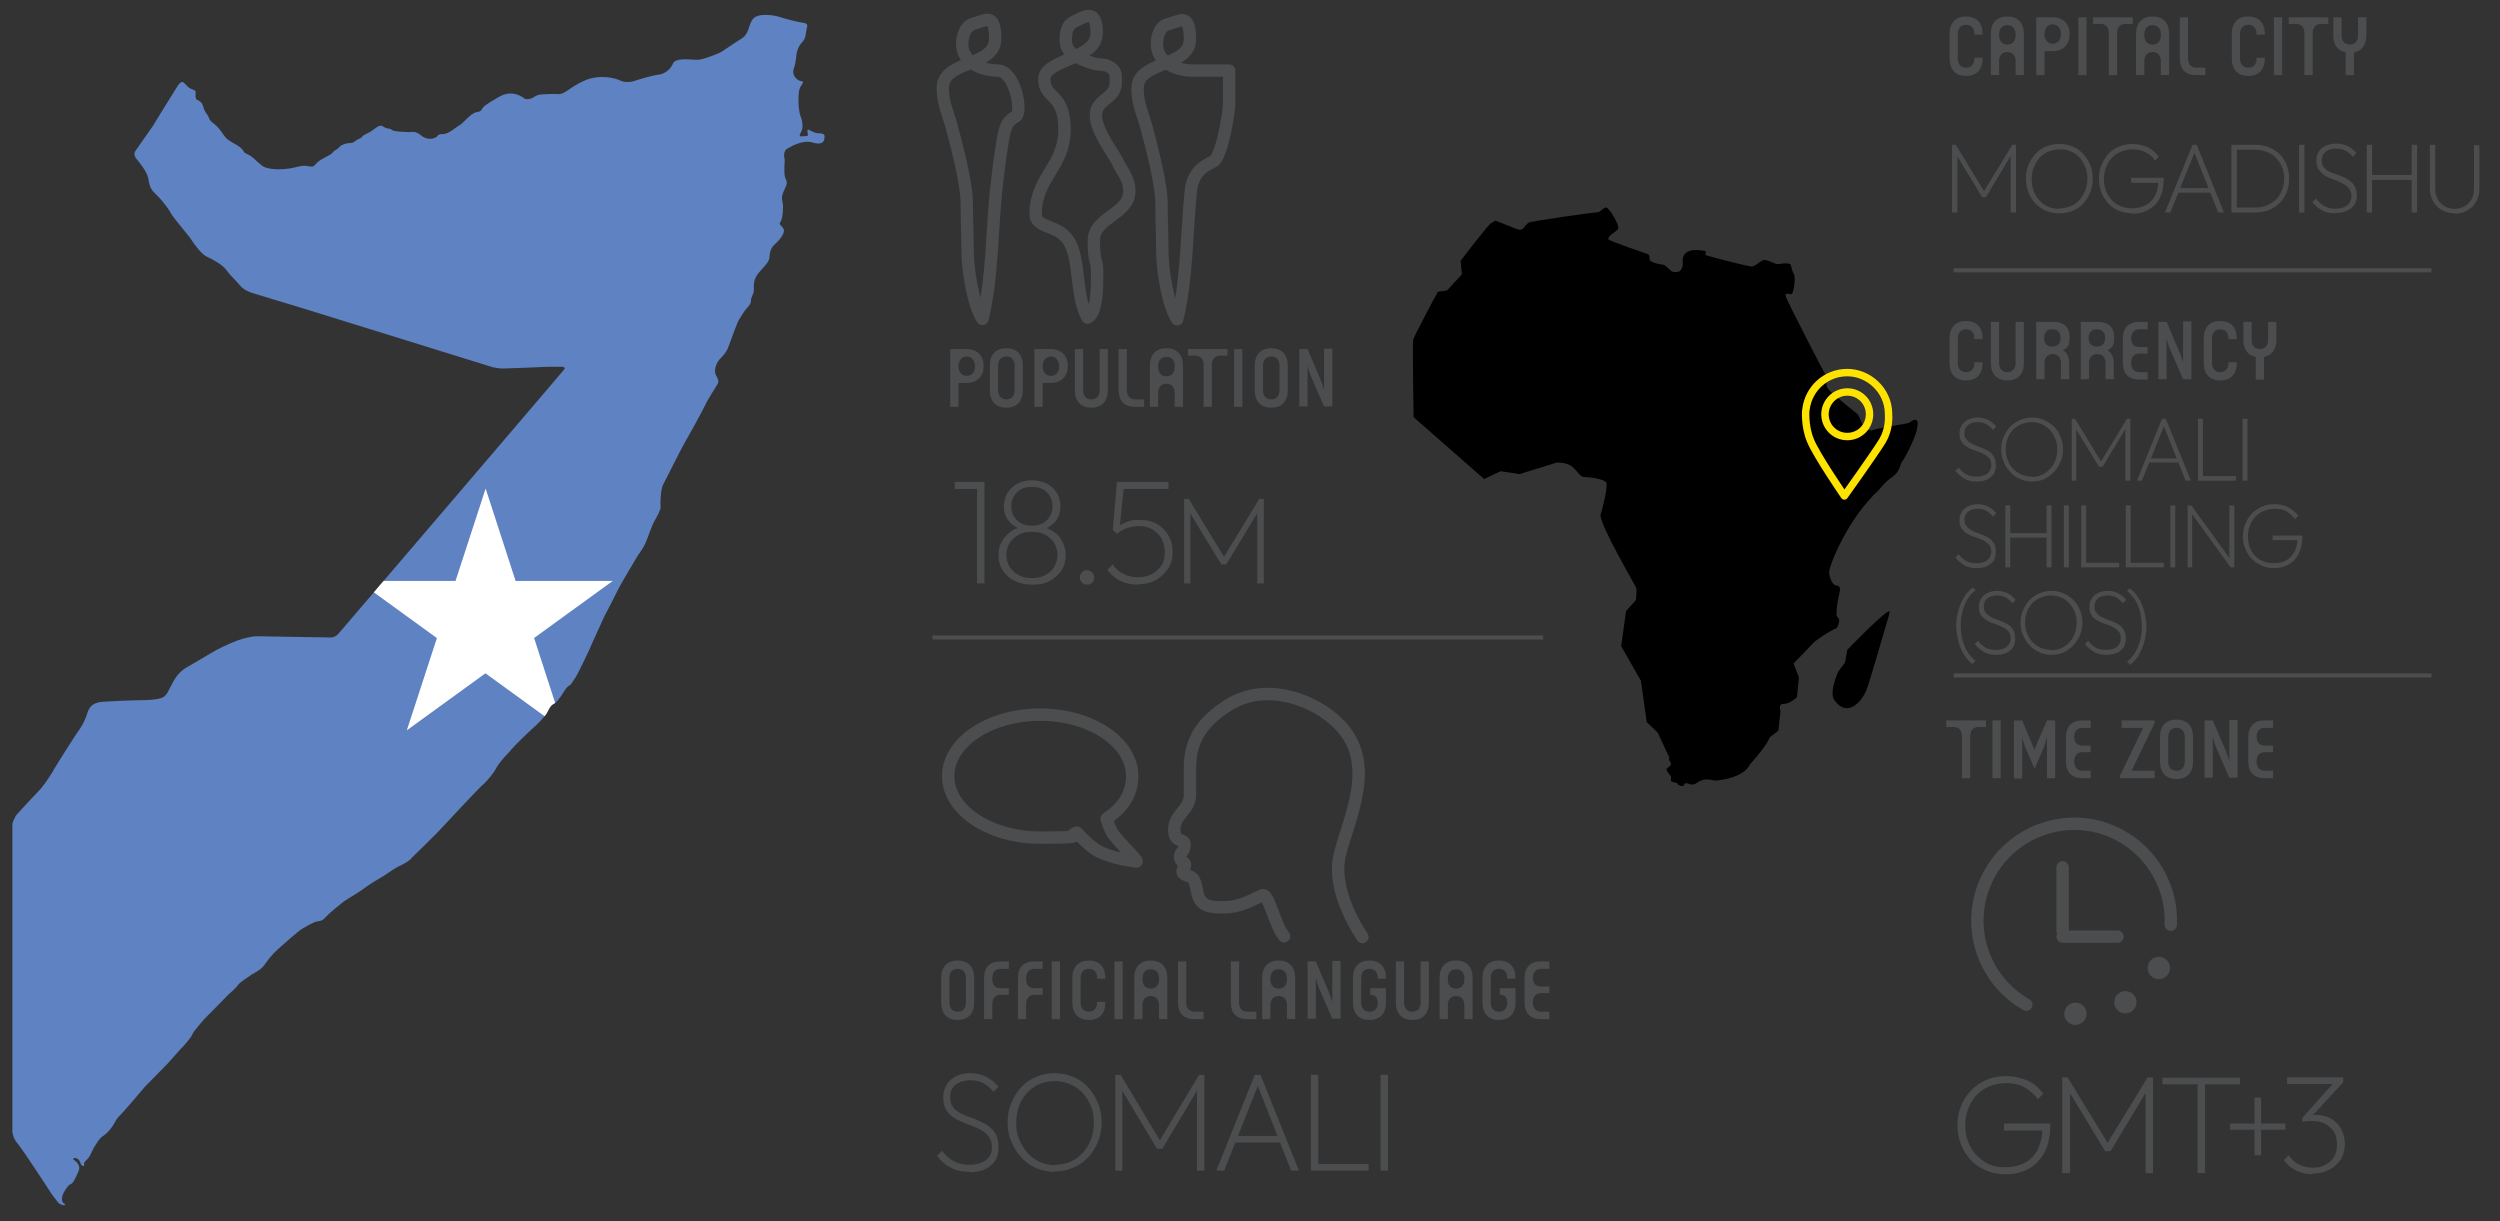 <?xml version="1.0" encoding="UTF-8"?>
<svg id="Layer_1" xmlns="http://www.w3.org/2000/svg" version="1.1" xmlns:xlink="http://www.w3.org/1999/xlink" viewBox="0 0 605.9 296">
  <rect x="0" y="0" width="605.9" height="296" fill="#333333" stroke="none"/>
  <!-- Generator: Adobe Illustrator 29.0.1, SVG Export Plug-In . SVG Version: 2.1.0 Build 192)  -->
  <defs>
    <style>
      .st0 {
        fill: #fff;
      }

      .st1 {
        stroke-width: 3px;
      }

      .st1, .st2 {
        stroke: #4c4d4e;
      }

      .st1, .st2, .st3, .st4, .st5 {
        fill: none;
      }

      .st1, .st5 {
        stroke-linecap: round;
        stroke-linejoin: round;
      }

      .st2 {
        stroke-miterlimit: 3.9;
      }

      .st6 {
        fill: #5e82c2;
      }

      .st4 {
        stroke: #010101;
        stroke-miterlimit: 10;
      }

      .st7 {
        fill: #4c4d4e;
      }

      .st8 {
        isolation: isolate;
      }

      .st9 {
        display: none;
      }

      .st5 {
        stroke: #ffe300;
        stroke-width: 1.8px;
      }

      .st10 {
        clip-path: url(#clippath);
      }
    </style>
    <clipPath id="clippath">
      <path class="st3" d="M3,199.9v74.3s0,1.5,1.3,3,8.3,12.3,8.3,12.3l1.6,2.1s.8.5,1.2.5.6-.2,0-.5c-.6-.4-.4-1.7,0-2.5.5-.8,1.1-1.9,1.7-2.1s1-1.1,1.6-2.4.7-1.6.2-2.5-1.3-.9-1.1-1.3,1.1,0,1.4.4c.2.4.5,1.5,1,1.4.4-.1.1-.6.2-.8.1-.3.9-.9,1.2-1.4.3-.4,1-2.1,1.3-2.5s1.1-2,2.1-2.6,2.2-2.1,2.6-2.9c.4-.7.8-1.5,1.4-2s6.2-7.1,6.2-7.1l5.5-5.6s3.6-4.1,3.8-4.2c0-.1,1.8-1.9,2.1-2.8.3-.8,2.5-3.2,2.9-3.7.5-.5,5.9-6,5.9-6,0,0,1.8-1.5,2.3-2.3.6-.8,2.8-2.1,3.3-2.5.6-.4,2.4-1.2,3.2-2.5.9-1.3,1.9-2.5,3-3.5s5.1-4.6,6.2-5.2c1.1-.6,2.6-1.6,3.6-1.7s1.4-.4,2.1-1.2,3.3-2.9,4.2-3.6c1-.7,4.1-2.5,5.1-3.3s3.2-2.1,4.4-2.8c1.2-.7,2.8-2,4-2.5,1.2-.6,2.4-1.2,3-2,.7-.7,5.6-5.5,6-5.9s5.9-6.3,5.9-6.3c0,0,5-5.3,5.2-5.4.2-.1,2.5-2.4,3.4-4.2,1-1.8,2.8-3.4,3.6-4.4.8-1,3.9-4,4.9-4.9,1.1-.9,3.3-3.1,3.8-4.1s.9-1.8,1.6-2.1c.7-.4.8-.6,1.4-1.4.7-.8,1.5-2.6,2.3-3,.7-.4.9-1.1,1.5-1.9s3.8-7.5,4.2-8.6c.5-1.1,2.8-6.2,3-6.6.3-.4,3.1-6,3.5-6.8s3.9-6.7,4.5-7.7c.7-.9,1.5-2.2,1.9-3.1.4-.9,1.5-4.2,2.1-5.2s1.6-2.8,1.5-3.5c-.1-.8,0-4.1.6-5.3.6-1.2,5.2-10.3,5.4-10.5s4.8-8.6,4.9-9,2.7-4.6,2.9-4.9.4-.9-.3-2-.1-3,.8-4c.9-1,1.7-1.7,2.2-3.2.5-1.4,2.1-5.8,2.5-6.4s1.2-2.1,2-2.9c.7-.8.9-1.1.9-1.8s.6-1.4.7-2.3c.1-.9-.4-2.5,1.2-4.4,1.6-1.9,2.5-2.5,2.6-3.9.1-1.5.5-2.3,1.4-3.1s2.7-2.8,1.9-3.8c-.7-1-1.1-.8-.6-1.6s.7-3.4.5-4.5-.4-1.5.4-3.2c.8-1.7.7-1.8.2-2.9-.4-1.1-.1-4.4-.1-4.4,0,0-.6-1.8.5-2.6,1.1-.7,3.9-2.2,6.1-1.6,2.2.7,2.9,0,3-.9.1-.7.2-1.3-1.4-1.3s-2.9-1.7-2.7-.4.1,1-.6,1.1c-.7,0-1.8.4-1-.9.8-1.2.2-3.3-.1-4-.4-.7-.9-5.9.1-7.2.9-1.3.5-1.1-.2-1.3s-2.1-1.3-1.5-3,.5-3.2.8-4.2c.3-1.1.8-1.7,1.4-2.4.7-.7.7-2.1.9-3s.4-1.3-1-1.5-4.4-1-5.6-1.4c-1.2-.4-5.3-1.1-6.5.6s-.7,3.5-2.9,4.8c-2.1,1.3-4.6,3.1-4.9,3.2-.4.2-4.1,1.8-5.6,1.8s-5.3-.6-5.9.9-2.2,2.6-3.5,2.7c-1.2.1-4.6,1.1-5.2,1.3-.6.3-2.6.8-3.9.2-1.3-.7-5.3-1.7-9,0s-4.7,3.4-6.3,3.2c-1.7-.1-3.5.1-4.1.1s-1.4.4-1.8.7c-.4.3-1.7.7-2.3.2-.7-.5-3-2.1-6.1-.3-3.1,1.8-3.7,2.2-4.2,3.1-.5.8-1,.2-2.3,1.1s-2.3,2.3-3.1,2.7c-.8.4-2.5,2.1-4,2.1s-.9.5-1.9.9-2.2.4-3.5-.7c-1.4-1.1-2.1-.6-3.2-.7-1.1-.1-2.9,0-3.7-.5-.8-.6-1-.1-1.9-.7-1-.6-1.2-.4-2.7.7-1.5,1.1-2,.9-2.6,1.6s-.8.4-1.6,1c-.8.7-1.1.5-1.8.6s-1.8.4-2.2,1c-.5.6-1.2.7-1.6,1.3s-2.6,1.4-3.5,2.2c-1,.8-.8,1.4-2.3,1.1-1.5-.3-2,0-3.9.4s-6,.7-7.6-.7c-1.7-1.4-2-2-3.3-2.6s-.6-.6-1.6-1.5c-1-1-3.1-1.6-3.9-2.8-.9-1.2-1.4-2.1-2.4-2.9-.9-.8-1.1-.7-1.5-1.7s-1-1.3-1.3-2.5-1-1.6-1.5-1.8c-.5-.2-.4-.8-.4-1.4s.2-.8-.7-1.1c-.9-.3-1.2-.7-1.7-1.2s-.9-1.3-2,.4c-1.1,1.7-6,9.7-6,9.7l-4.2,6s-.6.8.2,1.8,2.6,3.2,2.9,4.7c.3,1.5.3,2.4,1.5,3.6,1.3,1.2,3,3.2,3.9,4.8s4.3,5.4,5,6.5,2.5,3.6,3.8,4.2,3.8,1.9,4.8,3.3,2.3,2.5,3.1,3.5c.7.9,1.5,1.4,2.8,1.9,1.2.4,12.2,3.7,12.2,3.7l46.4,14.4s1.7.4,3,.3c1.2,0,10.2-.4,10.2-.4h3.6s1.2,0,.4.8c-.7.9-54.5,63.8-54.5,63.8,0,0-.7,1-2,1s-17.9-.3-17.9-.3c0,0-1.7,0-4.6,1-2.8,1.1-4.5,1.9-7,3.4s-5.1,3-5.1,3c0,0-2.1,1-3.4,3.4-1.3,2.3-1.6,3.6-2.8,4.1s-3.6.6-5.2.6-9.4.3-10.1.5-2.1.4-2.8,2.5c-.6,2.1-1.7,3.8-2.3,4.6s-6,9.3-6,9.5c-.1.2-2.3,3.8-3.9,5.3-1.5,1.5-5,5.4-5.2,5.6-.1.5-.8,1.3-.8,2.2Z"/>
    </clipPath>
  </defs>
  <g>
    <g class="st10">
      <g>
        <rect class="st6" x="2.3" y="3.3" width="197.9" height="289.4"/>
        <polygon class="st0" points="117.7 118.4 136.7 177 86.8 140.8 148.5 140.8 98.6 177 117.7 118.4"/>
      </g>
    </g>
    <g class="st9">
      <path id="SVGID" class="st4" d="M3,199.9v74.3s0,1.5,1.3,3,8.3,12.3,8.3,12.3l1.6,2.1s.8.5,1.2.5.6-.2,0-.5c-.6-.4-.4-1.7,0-2.5.5-.8,1.1-1.9,1.7-2.1s1-1.1,1.6-2.4.7-1.6.2-2.5-1.3-.9-1.1-1.3,1.1,0,1.4.4c.2.4.5,1.5,1,1.4.4-.1.1-.6.2-.8.1-.3.9-.9,1.2-1.4.3-.4,1-2.1,1.3-2.5s1.1-2,2.1-2.6,2.2-2.1,2.6-2.9c.4-.7.8-1.5,1.4-2s6.2-7.1,6.2-7.1l5.5-5.6s3.6-4.1,3.8-4.2c0-.1,1.8-1.9,2.1-2.8.3-.8,2.5-3.2,2.9-3.7.5-.5,5.9-6,5.9-6,0,0,1.8-1.5,2.3-2.3.6-.8,2.8-2.1,3.3-2.5.6-.4,2.4-1.2,3.2-2.5.9-1.3,1.9-2.5,3-3.5s5.1-4.6,6.2-5.2c1.1-.6,2.6-1.6,3.6-1.7s1.4-.4,2.1-1.2,3.3-2.9,4.2-3.6c1-.7,4.1-2.5,5.1-3.3s3.2-2.1,4.4-2.8c1.2-.7,2.8-2,4-2.5,1.2-.6,2.4-1.2,3-2,.7-.7,5.6-5.5,6-5.9s5.9-6.3,5.9-6.3c0,0,5-5.3,5.2-5.4.2-.1,2.5-2.4,3.4-4.2,1-1.8,2.8-3.4,3.6-4.4.8-1,3.9-4,4.9-4.9,1.1-.9,3.3-3.1,3.8-4.1s.9-1.8,1.6-2.1c.7-.4.8-.6,1.4-1.4.7-.8,1.5-2.6,2.3-3,.7-.4.9-1.1,1.5-1.9s3.8-7.5,4.2-8.6c.5-1.1,2.8-6.2,3-6.6.3-.4,3.1-6,3.5-6.8s3.9-6.7,4.5-7.7c.7-.9,1.5-2.2,1.9-3.1.4-.9,1.5-4.2,2.1-5.2s1.6-2.8,1.5-3.5c-.1-.8,0-4.1.6-5.3.6-1.2,5.2-10.3,5.4-10.5s4.8-8.6,4.9-9,2.7-4.6,2.9-4.9.4-.9-.3-2-.1-3,.8-4c.9-1,1.7-1.7,2.2-3.2.5-1.4,2.1-5.8,2.5-6.4s1.2-2.1,2-2.9c.7-.8.9-1.1.9-1.8s.6-1.4.7-2.3c.1-.9-.4-2.5,1.2-4.4,1.6-1.9,2.5-2.5,2.6-3.9.1-1.5.5-2.3,1.4-3.1s2.7-2.8,1.9-3.8c-.7-1-1.1-.8-.6-1.6s.7-3.4.5-4.5-.4-1.5.4-3.2c.8-1.7.7-1.8.2-2.9-.4-1.1-.1-4.4-.1-4.4,0,0-.6-1.8.5-2.6,1.1-.7,3.9-2.2,6.1-1.6,2.2.7,2.9,0,3-.9.1-.7.2-1.3-1.4-1.3s-2.9-1.7-2.7-.4.1,1-.6,1.1c-.7,0-1.8.4-1-.9.8-1.2.2-3.3-.1-4-.4-.7-.9-5.9.1-7.2.9-1.3.5-1.1-.2-1.3s-2.1-1.3-1.5-3,.5-3.2.8-4.2c.3-1.1.8-1.7,1.4-2.4.7-.7.7-2.1.9-3s.4-1.3-1-1.5-4.4-1-5.6-1.4c-1.2-.4-5.3-1.1-6.5.6s-.7,3.5-2.9,4.8c-2.1,1.3-4.6,3.1-4.9,3.2-.4.2-4.1,1.8-5.6,1.8s-5.3-.6-5.9.9-2.2,2.6-3.5,2.7c-1.2.1-4.6,1.1-5.2,1.3-.6.3-2.6.8-3.9.2-1.3-.7-5.3-1.7-9,0s-4.7,3.4-6.3,3.2c-1.7-.1-3.5.1-4.1.1s-1.4.4-1.8.7c-.4.3-1.7.7-2.3.2-.7-.5-3-2.1-6.1-.3-3.1,1.8-3.7,2.2-4.2,3.1-.5.8-1,.2-2.3,1.1s-2.3,2.3-3.1,2.7c-.8.4-2.5,2.1-4,2.1s-.9.5-1.9.9-2.2.4-3.5-.7c-1.4-1.1-2.1-.6-3.2-.7-1.1-.1-2.9,0-3.7-.5-.8-.6-1-.1-1.9-.7-1-.6-1.2-.4-2.7.7-1.5,1.1-2,.9-2.6,1.6s-.8.4-1.6,1c-.8.7-1.1.5-1.8.6s-1.8.4-2.2,1c-.5.6-1.2.7-1.6,1.3s-2.6,1.4-3.5,2.2c-1,.8-.8,1.4-2.3,1.1-1.5-.3-2,0-3.9.4s-6,.7-7.6-.7c-1.7-1.4-2-2-3.3-2.6s-.6-.6-1.6-1.5c-1-1-3.1-1.6-3.9-2.8-.9-1.2-1.4-2.1-2.4-2.9-.9-.8-1.1-.7-1.5-1.7s-1-1.3-1.3-2.5-1-1.6-1.5-1.8c-.5-.2-.4-.8-.4-1.4s.2-.8-.7-1.1c-.9-.3-1.2-.7-1.7-1.2s-.9-1.3-2,.4c-1.1,1.7-6,9.7-6,9.7l-4.2,6s-.6.8.2,1.8,2.6,3.2,2.9,4.7c.3,1.5.3,2.4,1.5,3.6,1.3,1.2,3,3.2,3.9,4.8s4.3,5.4,5,6.5,2.5,3.6,3.8,4.2,3.8,1.9,4.8,3.3,2.3,2.5,3.1,3.5c.7.9,1.5,1.4,2.8,1.9,1.2.4,12.2,3.7,12.2,3.7l46.4,14.4s1.7.4,3,.3c1.2,0,10.2-.4,10.2-.4h3.6s1.2,0,.4.8c-.7.9-54.5,63.8-54.5,63.8,0,0-.7,1-2,1s-17.9-.3-17.9-.3c0,0-1.7,0-4.6,1-2.8,1.1-4.5,1.9-7,3.4s-5.1,3-5.1,3c0,0-2.1,1-3.4,3.4-1.3,2.3-1.6,3.6-2.8,4.1s-3.6.6-5.2.6-9.4.3-10.1.5-2.1.4-2.8,2.5c-.6,2.1-1.7,3.8-2.3,4.6s-6,9.3-6,9.5c-.1.2-2.3,3.8-3.9,5.3-1.5,1.5-5,5.4-5.2,5.6-.1.5-.8,1.3-.8,2.2Z"/>
    </g>
  </g>
  <g>
    <path d="M457.7,149.5c-.6,1.9-4.5,15.6-5.4,17.9-.9,2.1-3.3,5.1-5.8,4-.9-.4-1.3-1-1.9-1.7-.9-1.2-.4-3.9.9-6.9l1.7-2.3.5-3s9.8-10.2,10.3-9.3c0,.1-.3,1.3-.3,1.3"/>
    <path d="M434.7,66.3c.6.6.1,5.2-.7,5-.1.1-1.7-.7-1.1.8.6,1.6,8.9,17.7,9.4,18.5.6,1.2,0,2.6.7,3.6.9,1.2,6.5,5.6,7.2,6.2.6.5,1.2,4.2,3.4,3.9,1.6-.6,8.1-1.5,9-1.8,2.2-1.6,2.4-.4,2,1.3,0,1.5-2.8,7.1-3.8,8.4-1.4,4.2-2.2,2.4-5.3,6.4-7.7,7-12.3,18.7-12.2,20.2.2,1.7,1,3.2,1.9,3.1,1.7.4-.1,2.5-.1,7-.1,1,1.4.5.1,3.3-1.9.7-5.4,3.3-5.4,3.3l-5.1,5.3,1.3,3.4-.5,4.8s-1.7,1.6-3.2,1.6-.7,1.4-.8,2.1c-.2,1.9-.5,4.4-.5,4.4l-2.1,1.6s-.2,1.4-4.8,6.6c-1.1,2.3-4.6,3.6-8.5,3.9-4.1-1.1-4,1.3-5.9.9-2.5-1-.6,1.2-3,.1,0-.7-1.3-.5-1.6-.8-.4-.3.2-1-.3-1.5-.3-.4-.8-.7-.9-1.6,2.3-1.5.1-1.6.7-2.7-1-2-2.8-6-2.8-6l-2.7-2.6-1.4-10-4.8-8.4,1.2-8.5,2.4-2.7s.2-2.3.1-2.8c-.2-.7-8.9-15.3-8.7-17.9.2-.2,1.9-6.9,1.4-7.7-.5-1-4.5-1.4-5.5-1.4s-1.9-2.3-3.6-3c-1.1-.4-1.8-.5-2.9-.5l-9,2.8-4.6-.7-4,1.9-17.1-15s-.3-18-.1-18.8c0-.3,5.2-10.3,6-11.6l2.2-.3,3.6-3.9-.3-3.3s6.9-9.1,7.5-9.2c.4,0,.5-.5.9-.5s5.4,2.2,5.9,2.2c1.1-.1.9-.7,2.1-1.7.4-.4,16.3-2.6,17.1-2.6.7-.4,1.3-1.2,1.8-1.1.7,0,3.1,4.1,2.9,5-.1.8-2.5,1.6-2.4,2.7.7.6,8.8,3.3,9.6,3.6.5.2.4,1.4.4,1.4,0,0,.4.8,3.5,1.2,1.8,1.2,1.5,2.1,3.7,1.6,1.3-1.1.6-2.3.9-3.4s1.4-2.3,5.2-1.6c.9.3-.3.9.5,1.1,2.2.7,10.4,2.7,10.8,2.7,1,.1,2.4-1.6,3.2-1.6,1.4.1,2.7,1.2,3.5,1,1.6-.3,2.7-.2,2.9.2.2.5.3,1.4.7,2.1"/>
  </g>
  <path class="st5" d="M437.7,99.2c.6-5,4.8-8.9,10-8.9s9.9,4.3,10,9.8c.1,1.4.1,4.1-1.5,6.8-1.9,3.1-9.2,13.3-9.2,13.3,0,0-6.8-9.9-8.2-13.4-1.5-3.5-1.2-7.6-1.1-7.6h0ZM442.3,100.4c0,3,2.4,5.4,5.4,5.4s5.4-2.4,5.4-5.4-2.4-5.4-5.4-5.4c-3,0-5.4,2.5-5.4,5.4Z"/>
  <g>
    <line id="line" class="st2" x1="473.5" y1="163.7" x2="589.3" y2="163.7"/>
    <line id="line1" data-name="line" class="st2" x1="473.5" y1="65.5" x2="589.3" y2="65.5"/>
    <g class="st8">
      <path class="st7" d="M230.3,84.6h4c2.6,0,4.1,1.7,4.1,4.1s-1.5,4.1-4.1,4.1h-2v5.8h-2v-14ZM232.3,88.8c0,1.5.9,2.3,2,2.3s2-.8,2-2.3-.9-2.4-2-2.4-2,.8-2,2.4Z"/>
      <path class="st7" d="M243.9,84.4c2.6,0,4,1.6,4,4.2v6c0,2.6-1.4,4.2-4,4.2s-4-1.6-4-4.2v-6c0-2.6,1.4-4.2,4-4.2ZM243.9,96.8c1.3,0,2-.9,2-2.2v-6c0-1.3-.7-2.2-2-2.2s-2,.9-2,2.2v6c0,1.3.7,2.2,2,2.2Z"/>
      <path class="st7" d="M250.7,84.6h4c2.6,0,4.1,1.7,4.1,4.1s-1.5,4.1-4.1,4.1h-2v5.8h-2v-14ZM252.7,88.8c0,1.5.9,2.3,2,2.3s2-.8,2-2.3-.9-2.4-2-2.4-2,.8-2,2.4Z"/>
      <path class="st7" d="M262.5,84.6v10c0,1.3.7,2.2,2,2.2s2-.9,2-2.2v-10h2v10c0,2.6-1.4,4.2-4,4.2s-4-1.6-4-4.2v-10h2Z"/>
      <path class="st7" d="M271.1,84.6h2v10c0,1.3.7,2.2,2,2.2h2.2v1.8h-2.2c-2.6,0-4-1.4-4-4.1v-9.9Z"/>
      <path class="st7" d="M282.7,84.4c2.6,0,4,1.6,4,4.2v10h-2v-3.4c0-1.3-.7-2.2-2-2.2s-2,.9-2,2.2v3.4h-2v-10c0-2.6,1.4-4.2,4-4.2ZM280.7,88.7v.3c0,1.3.7,2.2,2,2.2s2-.9,2-2.2v-.3c0-1.3-.7-2.2-2-2.2s-2,.9-2,2.2Z"/>
      <path class="st7" d="M297.5,84.6v1.6h-1.8c-1.3,0-2,.9-2,2.2v10.2h-2v-10.2c0-1.3-.7-2.2-2-2.2h-1.8v-1.6h9.6Z"/>
      <path class="st7" d="M301.1,98.6h-2v-14h2v14Z"/>
      <path class="st7" d="M308.1,84.4c2.6,0,4,1.6,4,4.2v6c0,2.6-1.4,4.2-4,4.2s-4-1.6-4-4.2v-6c0-2.6,1.4-4.2,4-4.2ZM308.1,96.8c1.3,0,2-.9,2-2.2v-6c0-1.3-.7-2.2-2-2.2s-2,.9-2,2.2v6c0,1.3.7,2.2,2,2.2Z"/>
      <path class="st7" d="M314.9,84.6h2l3.1,7.3c.5,1.2.9,2.6.9,2.6h0s0-1.5,0-2.7v-7.3h2v14h-2l-3.1-7.1c-.6-1.4-.9-2.8-.9-2.8h0s0,1.1,0,2.8v7.1h-2v-14Z"/>
    </g>
    <g class="st8">
      <path class="st7" d="M476.5,77.8c2.6,0,4,1.6,4,4.2v.2h-2v-.2c0-1.3-.7-2.2-2-2.2s-2,.9-2,2.2v6c0,1.3.7,2.2,2,2.2s2-.9,2-2.2v-.2h2v.2c0,2.6-1.4,4.2-4,4.2s-4-1.6-4-4.2v-6c0-2.6,1.4-4.2,4-4.2Z"/>
      <path class="st7" d="M484.5,78v10c0,1.3.7,2.2,2,2.2s2-.9,2-2.2v-10h2v10c0,2.6-1.4,4.2-4,4.2s-4-1.6-4-4.2v-10h2Z"/>
      <path class="st7" d="M493.5,78h4.1c2.6,0,4,1.3,4,3.7s-.7,2.6-1.6,3.2c1,.6,1.5,1.7,1.5,3.2v3.8h-2v-3.9c0-1.3-.7-2.2-2-2.2s-2,.9-2,2.2v3.9h-2v-14ZM495.4,81.9c0,1.3.7,2.1,2,2.1s2-.8,2-2.1-.7-2.1-2-2.1-2,.8-2,2.1Z"/>
      <path class="st7" d="M504.3,78h4.1c2.6,0,4,1.3,4,3.7s-.7,2.6-1.6,3.2c1,.6,1.5,1.7,1.5,3.2v3.8h-2v-3.9c0-1.3-.7-2.2-2-2.2s-2,.9-2,2.2v3.9h-2v-14ZM506.2,81.9c0,1.3.7,2.1,2,2.1s2-.8,2-2.1-.7-2.1-2-2.1-2,.8-2,2.1Z"/>
      <path class="st7" d="M514.5,82.1c0-2.7,1.4-4.1,4-4.1h2v1.8h-2c-1.3,0-2,.9-2,2.2s.7,2.1,2,2.1h2v1.6h-2c-1.3,0-2,.9-2,2.2h0c0,1.4.7,2.3,2,2.3h2v1.8h-2c-2.6,0-4-1.4-4-4.1v-5.8Z"/>
      <path class="st7" d="M523.1,78h2l3.1,7.3c.5,1.2.9,2.6.9,2.6h0s0-1.5,0-2.7v-7.3h2v14h-2l-3.1-7.1c-.6-1.4-.9-2.8-.9-2.8h0s0,1.1,0,2.8v7.1h-2v-14Z"/>
      <path class="st7" d="M538.1,77.8c2.6,0,4,1.6,4,4.2v.2h-2v-.2c0-1.3-.7-2.2-2-2.2s-2,.9-2,2.2v6c0,1.3.7,2.2,2,2.2s2-.9,2-2.2v-.2h2v.2c0,2.6-1.4,4.2-4,4.2s-4-1.6-4-4.2v-6c0-2.6,1.4-4.2,4-4.2Z"/>
      <path class="st7" d="M545.7,78v4.4c0,1.3.7,2.2,2,2.2s2-.9,2-2.2v-4.4h2v4.4c0,2.2-1,3.7-3,4.1v5.5h-2v-5.5c-2-.4-3-1.9-3-4.1v-4.4h2Z"/>
    </g>
    <g class="st8">
      <path class="st7" d="M481.3,174.6v1.6h-1.8c-1.3,0-2,.9-2,2.2v10.2h-2v-10.2c0-1.3-.7-2.2-2-2.2h-1.8v-1.6h9.6Z"/>
      <path class="st7" d="M484.9,188.6h-2v-14h2v14Z"/>
      <path class="st7" d="M488.1,174.6h2l2.5,6c.3.7.5,1.2.5,1.2,0,0,.2-.5.4-1.2l2.6-6h2v14h-2v-7.6c0-1.1,0-2.3,0-2.3h0s-.3,1.2-.7,2.3l-2.3,5.3-2.3-5.3c-.4-1-.7-2.2-.7-2.2h0s0,1.1,0,2.3v7.6h-2v-14Z"/>
      <path class="st7" d="M500.7,178.7c0-2.7,1.4-4.1,4-4.1h2v1.8h-2c-1.3,0-2,.9-2,2.2s.7,2.1,2,2.1h2v1.6h-2c-1.3,0-2,.9-2,2.2h0c0,1.4.7,2.3,2,2.3h2v1.8h-2c-2.6,0-4-1.4-4-4.1v-5.8Z"/>
      <path class="st7" d="M519.4,176.4h-5.2v-1.8h8v.6l-5.6,11.6h5.6v1.8h-8.4v-.6l5.6-11.6Z"/>
      <path class="st7" d="M527.5,174.4c2.6,0,4,1.6,4,4.2v6c0,2.6-1.4,4.2-4,4.2s-4-1.6-4-4.2v-6c0-2.6,1.4-4.2,4-4.2ZM527.5,186.8c1.3,0,2-.9,2-2.2v-6c0-1.3-.7-2.2-2-2.2s-2,.9-2,2.2v6c0,1.3.7,2.2,2,2.2Z"/>
      <path class="st7" d="M534.3,174.6h2l3.1,7.3c.5,1.2.9,2.6.9,2.6h0s0-1.5,0-2.7v-7.3h2v14h-2l-3.1-7.1c-.6-1.4-.9-2.8-.9-2.8h0s0,1.1,0,2.8v7.1h-2v-14Z"/>
      <path class="st7" d="M544.9,178.7c0-2.7,1.4-4.1,4-4.1h2v1.8h-2c-1.3,0-2,.9-2,2.2s.7,2.1,2,2.1h2v1.6h-2c-1.3,0-2,.9-2,2.2h0c0,1.4.7,2.3,2,2.3h2v1.8h-2c-2.6,0-4-1.4-4-4.1v-5.8Z"/>
    </g>
    <g id="capital_city">
      <g class="st8">
        <path class="st7" d="M476.5,4c2.6,0,4,1.6,4,4.2v.2h-2v-.2c0-1.3-.7-2.2-2-2.2s-2,.9-2,2.2v6c0,1.3.7,2.2,2,2.2s2-.9,2-2.2v-.2h2v.2c0,2.6-1.4,4.2-4,4.2s-4-1.6-4-4.2v-6c0-2.6,1.4-4.2,4-4.2Z"/>
        <path class="st7" d="M486.5,4c2.6,0,4,1.6,4,4.2v10h-2v-3.4c0-1.3-.7-2.2-2-2.2s-2,.9-2,2.2v3.4h-2v-10c0-2.6,1.4-4.2,4-4.2ZM484.5,8.3v.3c0,1.3.7,2.2,2,2.2s2-.9,2-2.2v-.3c0-1.3-.7-2.2-2-2.2s-2,.9-2,2.2Z"/>
        <path class="st7" d="M493.5,4.2h4c2.6,0,4.1,1.7,4.1,4.1s-1.5,4.1-4.1,4.1h-2v5.8h-2V4.2ZM495.5,8.3c0,1.5.9,2.3,2,2.3s2-.8,2-2.3-.9-2.4-2-2.4-2,.8-2,2.4Z"/>
        <path class="st7" d="M505.7,18.2h-2V4.2h2v14Z"/>
        <path class="st7" d="M516.9,4.2v1.6h-1.8c-1.3,0-2,.9-2,2.2v10.2h-2V8c0-1.3-.7-2.2-2-2.2h-1.8v-1.6h9.6Z"/>
        <path class="st7" d="M521.7,4c2.6,0,4,1.6,4,4.2v10h-2v-3.4c0-1.3-.7-2.2-2-2.2s-2,.9-2,2.2v3.4h-2v-10c0-2.6,1.4-4.2,4-4.2ZM519.7,8.3v.3c0,1.3.7,2.2,2,2.2s2-.9,2-2.2v-.3c0-1.3-.7-2.2-2-2.2s-2,.9-2,2.2Z"/>
        <path class="st7" d="M528.3,4.2h2v10c0,1.3.7,2.2,2,2.2h2.2v1.8h-2.2c-2.6,0-4-1.4-4-4.1V4.2Z"/>
        <path class="st7" d="M544.9,4c2.6,0,4,1.6,4,4.2v.2h-2v-.2c0-1.3-.7-2.2-2-2.2s-2,.9-2,2.2v6c0,1.3.7,2.2,2,2.2s2-.9,2-2.2v-.2h2v.2c0,2.6-1.4,4.2-4,4.2s-4-1.6-4-4.2v-6c0-2.6,1.4-4.2,4-4.2Z"/>
        <path class="st7" d="M553.1,18.2h-2V4.2h2v14Z"/>
        <path class="st7" d="M564.3,4.2v1.6h-1.8c-1.3,0-2,.9-2,2.2v10.2h-2V8c0-1.3-.7-2.2-2-2.2h-1.8v-1.6h9.6Z"/>
        <path class="st7" d="M567.5,4.2v4.4c0,1.3.7,2.2,2,2.2s2-.9,2-2.2v-4.4h2v4.4c0,2.2-1,3.7-3,4.1v5.5h-2v-5.5c-2-.4-3-1.9-3-4.1v-4.4h2Z"/>
      </g>
    </g>
    <g class="st8">
      <path class="st7" d="M232.1,232.8c2.6,0,4,1.6,4,4.2v6c0,2.6-1.4,4.2-4,4.2s-4-1.6-4-4.2v-6c0-2.6,1.4-4.2,4-4.2ZM232.1,245.2c1.3,0,2-.9,2-2.2v-6c0-1.3-.7-2.2-2-2.2s-2,.9-2,2.2v6c0,1.3.7,2.2,2,2.2Z"/>
      <path class="st7" d="M238.5,247v-9.9c0-2.7,1.4-4.1,4-4.1h2v1.8h-2c-1.3,0-2,.9-2,2.2v.4c0,1.3.7,2.1,2,2.1h2v1.6h-2c-1.3,0-2,.9-2,2.2v3.7h-2Z"/>
      <path class="st7" d="M246.7,247v-9.9c0-2.7,1.4-4.1,4-4.1h2v1.8h-2c-1.3,0-2,.9-2,2.2v.4c0,1.3.7,2.1,2,2.1h2v1.6h-2c-1.3,0-2,.9-2,2.2v3.7h-2Z"/>
      <path class="st7" d="M256.9,247h-2v-14h2v14Z"/>
      <path class="st7" d="M263.9,232.8c2.6,0,4,1.6,4,4.2v.2h-2v-.2c0-1.3-.7-2.2-2-2.2s-2,.9-2,2.2v6c0,1.3.7,2.2,2,2.2s2-.9,2-2.2v-.2h2v.2c0,2.6-1.4,4.2-4,4.2s-4-1.6-4-4.2v-6c0-2.6,1.4-4.2,4-4.2Z"/>
      <path class="st7" d="M272.1,247h-2v-14h2v14Z"/>
      <path class="st7" d="M278.9,232.8c2.6,0,4,1.6,4,4.2v10h-2v-3.4c0-1.3-.7-2.2-2-2.2s-2,.9-2,2.2v3.4h-2v-10c0-2.6,1.4-4.2,4-4.2ZM276.9,237.1v.3c0,1.3.7,2.2,2,2.2s2-.9,2-2.2v-.3c0-1.3-.7-2.2-2-2.2s-2,.9-2,2.2Z"/>
      <path class="st7" d="M285.5,233h2v10c0,1.3.7,2.2,2,2.2h2.2v1.8h-2.2c-2.6,0-4-1.4-4-4.1v-9.9Z"/>
      <path class="st7" d="M298.3,233h2v10c0,1.3.7,2.2,2,2.2h2.2v1.8h-2.2c-2.6,0-4-1.4-4-4.1v-9.9Z"/>
      <path class="st7" d="M309.9,232.8c2.6,0,4,1.6,4,4.2v10h-2v-3.4c0-1.3-.7-2.2-2-2.2s-2,.9-2,2.2v3.4h-2v-10c0-2.6,1.4-4.2,4-4.2ZM307.9,237.1v.3c0,1.3.7,2.2,2,2.2s2-.9,2-2.2v-.3c0-1.3-.7-2.2-2-2.2s-2,.9-2,2.2Z"/>
      <path class="st7" d="M316.9,233h2l3.1,7.3c.5,1.2.9,2.6.9,2.6h0s0-1.5,0-2.7v-7.3h2v14h-2l-3.1-7.1c-.6-1.4-.9-2.8-.9-2.8h0s0,1.1,0,2.8v7.1h-2v-14Z"/>
      <path class="st7" d="M327.9,243v-6c0-2.6,1.4-4.2,4-4.2s4,1.6,4,4.2v.2h-2v-.2c0-1.3-.7-2.2-2-2.2s-2,.9-2,2.2v6c0,1.3.7,2.2,2,2.2s2-.8,2-2.1-.5-2-1.8-2v-1.6h3.8v3.5c0,2.6-1.4,4.2-4,4.2s-4-1.6-4-4.2Z"/>
      <path class="st7" d="M340.3,233v10c0,1.3.7,2.2,2,2.2s2-.9,2-2.2v-10h2v10c0,2.6-1.4,4.2-4,4.2s-4-1.6-4-4.2v-10h2Z"/>
      <path class="st7" d="M352.9,232.8c2.6,0,4,1.6,4,4.2v10h-2v-3.4c0-1.3-.7-2.2-2-2.2s-2,.9-2,2.2v3.4h-2v-10c0-2.6,1.4-4.2,4-4.2ZM350.9,237.1v.3c0,1.3.7,2.2,2,2.2s2-.9,2-2.2v-.3c0-1.3-.7-2.2-2-2.2s-2,.9-2,2.2Z"/>
      <path class="st7" d="M359.3,243v-6c0-2.6,1.4-4.2,4-4.2s4,1.6,4,4.2v.2h-2v-.2c0-1.3-.7-2.2-2-2.2s-2,.9-2,2.2v6c0,1.3.7,2.2,2,2.2s2-.8,2-2.1-.5-2-1.8-2v-1.6h3.8v3.5c0,2.6-1.4,4.2-4,4.2s-4-1.6-4-4.2Z"/>
      <path class="st7" d="M369.5,237.1c0-2.7,1.4-4.1,4-4.1h2v1.8h-2c-1.3,0-2,.9-2,2.2s.7,2.1,2,2.1h2v1.6h-2c-1.3,0-2,.9-2,2.2h0c0,1.4.7,2.3,2,2.3h2v1.8h-2c-2.6,0-4-1.4-4-4.1v-5.8Z"/>
    </g>
    <g id="clock">
      <path class="st1" d="M499.9,227h13.3M499.9,225.6v-15.4M491.1,243.5c-11-6.3-15.1-20.1-9.1-31.4,6.1-11.4,20.3-15.8,31.7-9.7,8.2,4.4,12.8,13,12.4,21.7"/>
      <path class="st7" d="M512.4,242.9c0-1.5,1.2-2.7,2.7-2.7s2.7,1.2,2.7,2.7-1.2,2.7-2.7,2.7-2.7-1.2-2.7-2.7"/>
      <path class="st7" d="M500.3,245.7c0-1.5,1.2-2.7,2.7-2.7s2.7,1.2,2.7,2.7-1.2,2.7-2.7,2.7-2.7-1.2-2.7-2.7"/>
      <path class="st7" d="M520.5,234.6c0-1.5,1.2-2.7,2.7-2.7s2.7,1.2,2.7,2.7-1.2,2.7-2.7,2.7-2.7-1.2-2.7-2.7"/>
    </g>
    <path id="people" class="st1" d="M233.2,10.7c0,4.2,4.4,6.4,8.6,6.4s6.2,10.3,4.3,11.2c-2.5,1.2-2.7,3.7-3.2,6.5-.7,4.4-1,7-1.5,11.5-1,9.7-.9,21.5-3.3,31-2.3-3.5-3.6-12.3-3.6-16.5s-.2-7.5-.2-11.8-2.4-13.7-3.6-18.1c-1-3.7-2.2-5.8-2.2-9.6,0-6.7,12.7-5.1,12.7-11.9s-2.7-4.2-5.1-3.7c-2,.5-2.9,2.7-2.9,5ZM280.4,10.7c0,4.2,4.4,6.4,8.6,6.4h8.9v8c0,2.2-1.8,13-3.8,14-2.5,1.2-5,2.7-5.5,7.3-1,9.7-.9,21.5-3.3,31-2.3-3.5-3.6-12.3-3.6-16.5s-.2-7.5-.2-11.8-2.4-13.7-3.6-18.1c-1-3.7-2.2-5.8-2.2-9.6,0-6.7,12.7-5.1,12.7-11.9s-2.7-4.2-5.1-3.7c-2.1.4-2.9,2.6-2.9,4.9ZM258.3,9.8c0,3.2,3.2,4.4,6.1,5.4,2.2.8,3.6,0,5.3,1.6.9.9.7,2,.7,3.3,0,3.9-4.8,3.9-4.8,7.8s4.3,9.3,5.1,11c1.3,2.8,3,4.3,3,7.4,0,5.7-8.6,6.3-8.6,12s.8,4.5.8,7.4.2,10-2.3,11.3c-2.6-4.4-2-12-3.7-16.8-.9-2.4-2.3-3.8-4.7-4.8-2-.8-4.2-1.4-4.2-3.5,0-9,7-11.5,7-20.5s-4.9-7.3-4.9-12.2,12.7-4.7,12.7-11.2-3.4-3.6-5.6-2.7c-1.7.9-1.9,2.7-1.9,4.5Z"/>
    <g id="head_and_speech_bubble">
      <path id="speech_head" class="st1" d="M330.2,227.1s-7.7-10.9-5.5-19.9,9.1-22,0-31.5c-6.1-6.3-18-10.5-27-4.8-5.9,3.7-9.3,8.1-9.3,15.2v6.6c0,3.6-3.8,4.7-3.8,8.3s2.5,2,2.5,3.7-1.1,1.8-1.1,3,1.2,1.1,1.2,1.9-.6.9-.6,1.5c0,1.3,2.1.9,2.7,2.1.8,1.5.6,2.6,1.2,4.2.9,2.4,3.4,2.5,5.9,2.5,3.8,0,6-1.3,9.5-2.9,1.6-.7,2.9,7,5.3,9.9"/>
      <path id="speech_bubble" class="st1" d="M274.4,188.1c0-8.2-10-14.9-22.3-14.9s-22.3,6.7-22.3,14.9,10,14.9,22.3,14.9,6.2-.4,8.9-1.2c0,0,2.6,2.9,4.7,4.2,3.4,2.1,9.7,2.8,9.7,2.8.7,0-2.8-3.1-5.5-6.5-1-1.3-1.7-3.9-1.7-3.9,4.2-2.8,6.2-6.2,6.2-10.3Z"/>
    </g>
    <line id="line2" data-name="line" class="st2" x1="226" y1="154.5" x2="374" y2="154.5"/>
  </g>
  <g class="st8">
    <path class="st7" d="M231.4,118.5v-1.7h6.8v1.7h-6.8ZM236.8,141.4v-24.6h1.8v24.6h-1.8Z"/>
    <path class="st7" d="M250.1,141.7c-1.6,0-2.9-.3-4.2-.9-1.2-.6-2.2-1.5-2.9-2.6-.7-1.1-1-2.3-1-3.7s.2-2.1.7-3c.4-.9,1.1-1.7,1.9-2.4s1.7-1.1,2.8-1.3l.5.6c-1-.3-1.8-.7-2.5-1.2-.7-.6-1.2-1.2-1.6-2-.4-.8-.5-1.6-.5-2.6s.3-2.3.9-3.2c.6-.9,1.4-1.6,2.4-2.2,1-.5,2.2-.8,3.5-.8s2.5.3,3.6.8c1,.5,1.8,1.3,2.4,2.2.6.9.9,2,.9,3.2s-.2,1.8-.5,2.6-.9,1.5-1.6,2c-.7.6-1.5,1-2.5,1.2l.5-.6c1.1.2,2,.7,2.8,1.3s1.4,1.4,1.9,2.4c.4.9.7,1.9.7,3s-.3,2.6-1,3.7c-.7,1.1-1.7,1.9-2.9,2.6s-2.6.9-4.2.9ZM250.1,140.1c1.2,0,2.3-.2,3.2-.7.9-.5,1.7-1.1,2.2-2,.5-.9.8-1.8.8-2.9s-.3-2-.8-2.9c-.5-.8-1.3-1.5-2.2-2-.9-.5-2-.7-3.2-.7s-2.3.2-3.2.7c-.9.5-1.7,1.2-2.2,2-.5.8-.8,1.8-.8,2.9s.3,2.1.8,2.9,1.3,1.5,2.2,2,2,.7,3.2.7ZM250.1,127.4c1.5,0,2.7-.4,3.6-1.3.9-.9,1.4-2,1.4-3.4s-.5-2.5-1.4-3.4-2.1-1.3-3.6-1.3-2.7.4-3.6,1.3-1.4,2-1.4,3.4.5,2.5,1.4,3.4c.9.9,2.1,1.3,3.6,1.3Z"/>
    <path class="st7" d="M263.4,141.7c-.5,0-.9-.2-1.2-.5-.3-.4-.5-.8-.5-1.2s.2-.9.5-1.3c.3-.3.7-.5,1.2-.5s.9.2,1.3.5c.3.3.5.8.5,1.3s-.2.9-.5,1.2c-.3.4-.8.5-1.3.5Z"/>
    <path class="st7" d="M275.8,141.7c-1.6,0-3-.3-4.2-.9-1.3-.6-2.3-1.5-3.2-2.7l1.3-1.3c.6,1,1.5,1.8,2.6,2.3,1.1.6,2.3.8,3.6.8s2.4-.3,3.3-.8,1.7-1.2,2.3-2.1c.6-.9.8-2,.8-3.2s-.3-2.4-.8-3.3c-.5-.9-1.3-1.6-2.2-2.2-.9-.5-2-.8-3.2-.8s-2,.2-3,.5c-.9.3-1.7.8-2.4,1.4v-1.3c.3-.5.8-.9,1.4-1.2.6-.3,1.2-.5,1.9-.7.7-.2,1.4-.2,2.2-.2,1.6,0,3,.3,4.2,1s2.1,1.6,2.8,2.8c.7,1.2,1,2.5,1,4s-.4,2.9-1.1,4-1.7,2.1-3,2.8c-1.2.7-2.7,1-4.3,1ZM270.7,129.4l-1-1,1-11.6h1.8l-1.2,11.7-.7.9ZM271.4,118.5l-.6-1.7h12.4v1.7h-11.8Z"/>
    <path class="st7" d="M287,141.4v-20.5h1.1l9,14.8h-.9l9-14.8h1.1v20.5h-1.6v-17.7h.4c0,0-7.9,13.1-7.9,13.1h-1.2l-7.9-13h.4c0,0,0,17.6,0,17.6h-1.6Z"/>
  </g>
  <g class="st8">
    <path class="st7" d="M235,284c-1.8,0-3.3-.3-4.6-1-1.3-.7-2.4-1.6-3.3-2.9l1.2-1.2c.9,1.2,1.9,2.1,3,2.6,1.1.6,2.4.8,3.8.8s2.8-.4,3.8-1.1c1-.7,1.5-1.8,1.5-3.1s-.2-1.8-.7-2.5-1-1.2-1.7-1.6-1.5-.8-2.3-1.1c-.8-.3-1.7-.6-2.5-1-.8-.3-1.6-.7-2.3-1.2-.7-.5-1.3-1.1-1.7-1.9-.4-.8-.6-1.7-.6-2.9s.3-2.2.9-3.1c.6-.9,1.3-1.5,2.3-2,1-.5,2.1-.7,3.4-.7s2.8.3,3.9.9,2.1,1.4,2.9,2.4l-1.2,1.2c-.7-.9-1.6-1.6-2.5-2.1s-2-.7-3.2-.7-2.6.4-3.5,1.1c-.9.7-1.3,1.7-1.3,3s.2,1.7.6,2.3c.4.6,1,1.1,1.7,1.5.7.4,1.5.7,2.3,1,.8.3,1.7.6,2.5,1s1.6.8,2.3,1.3c.7.5,1.3,1.2,1.7,2,.4.8.6,1.8.6,3,0,2-.6,3.5-1.9,4.5-1.3,1.1-3,1.6-5.2,1.6Z"/>
    <path class="st7" d="M255.6,284c-1.6,0-3.1-.3-4.5-.9s-2.6-1.5-3.6-2.6c-1-1.1-1.8-2.4-2.4-3.8s-.9-3-.9-4.7.3-3.2.9-4.7,1.4-2.7,2.4-3.8c1-1.1,2.2-1.9,3.6-2.5s2.8-.9,4.5-.9,3.1.3,4.5.9,2.6,1.4,3.6,2.5,1.8,2.4,2.4,3.8c.6,1.5.9,3,.9,4.7s-.3,3.2-.9,4.7c-.6,1.5-1.4,2.7-2.4,3.8-1,1.1-2.2,1.9-3.6,2.5-1.4.6-2.8.9-4.4.9ZM255.6,282.3c1.8,0,3.4-.4,4.9-1.3,1.4-.9,2.5-2.1,3.4-3.7.8-1.5,1.2-3.3,1.2-5.2s-.2-2.8-.7-4c-.5-1.2-1.1-2.3-2-3.2-.8-.9-1.8-1.6-3-2.1-1.1-.5-2.4-.8-3.8-.8s-3.4.4-4.8,1.3c-1.4.9-2.5,2.1-3.3,3.6-.8,1.5-1.2,3.3-1.2,5.2s.2,2.8.7,4c.5,1.2,1.1,2.3,2,3.3.8.9,1.8,1.6,3,2.2,1.1.5,2.4.8,3.7.8Z"/>
    <path class="st7" d="M270.3,283.7v-23.2h1.3l10,16.7h-1l10-16.7h1.3v23.2h-1.8v-20.1h.4c0,.1-8.8,14.8-8.8,14.8h-1.3l-8.8-14.7h.4c0-.1,0,20,0,20h-1.8Z"/>
    <path class="st7" d="M294.8,283.7l9.3-23.2h1.4l9.3,23.2h-1.9l-8.4-21.4h.7l-8.5,21.4h-1.9ZM298.9,276.9v-1.6h11.9v1.6h-11.9Z"/>
    <path class="st7" d="M317.7,283.7v-23.2h1.8v23.2h-1.8ZM318.8,283.7v-1.6h12.9v1.6h-12.9Z"/>
    <path class="st7" d="M334.6,283.7v-23.2h1.8v23.2h-1.8Z"/>
  </g>
  <g class="st8">
    <path class="st7" d="M473.1,51.5v-16.4h.9l7.2,11.8h-.7l7.2-11.8h.9v16.4h-1.3v-14.2h.3c0,0-6.3,10.5-6.3,10.5h-.9l-6.3-10.4h.3c0,0,0,14.1,0,14.1h-1.3Z"/>
    <path class="st7" d="M499.1,51.7c-1.2,0-2.2-.2-3.2-.6-1-.4-1.8-1-2.6-1.8s-1.3-1.7-1.7-2.7c-.4-1-.6-2.1-.6-3.3s.2-2.3.6-3.3c.4-1,1-1.9,1.7-2.7.7-.8,1.6-1.4,2.6-1.8s2-.6,3.2-.6,2.2.2,3.2.6c1,.4,1.8,1,2.6,1.8.7.8,1.3,1.7,1.7,2.7.4,1,.6,2.1.6,3.3s-.2,2.3-.6,3.3c-.4,1-1,1.9-1.7,2.7-.7.8-1.6,1.4-2.6,1.8-1,.4-2,.6-3.2.6ZM499.1,50.5c1.3,0,2.5-.3,3.5-.9,1-.6,1.8-1.5,2.4-2.6s.9-2.3.9-3.7-.2-2-.5-2.8-.8-1.6-1.4-2.3-1.3-1.2-2.1-1.5c-.8-.4-1.7-.5-2.7-.5s-2.5.3-3.5.9c-1,.6-1.8,1.5-2.4,2.6s-.9,2.3-.9,3.7.2,2,.5,2.9.8,1.6,1.4,2.3,1.3,1.2,2.1,1.5c.8.4,1.7.5,2.7.5Z"/>
    <path class="st7" d="M516.9,51.7c-1.2,0-2.3-.2-3.3-.6-1-.4-1.9-1-2.6-1.8-.7-.8-1.3-1.6-1.7-2.7-.4-1-.6-2.1-.6-3.3s.2-2.3.6-3.3c.4-1,1-1.9,1.7-2.7.7-.8,1.6-1.4,2.6-1.8,1-.4,2.1-.6,3.3-.6s2.5.3,3.6.8c1.1.5,2,1.3,2.7,2.3l-.9.9c-.6-.9-1.4-1.6-2.3-2-.9-.5-2-.7-3.1-.7s-2.5.3-3.6.9-1.9,1.5-2.5,2.6c-.6,1.1-.9,2.3-.9,3.7s.3,2.6.9,3.7c.6,1.1,1.4,1.9,2.4,2.5,1,.6,2.2.9,3.5.9s2.4-.3,3.4-.8c.9-.5,1.7-1.3,2.2-2.3.5-1,.8-2.2.8-3.6l.6.5h-7.2v-1.2h7.9v.2c0,1.8-.3,3.3-.9,4.6s-1.5,2.2-2.7,2.9-2.5,1-4,1Z"/>
    <path class="st7" d="M524.7,51.5l6.7-16.4h1l6.6,16.4h-1.4l-6-15.1h.5l-6.1,15.1h-1.4ZM527.6,46.7v-1.1h8.5v1.1h-8.5Z"/>
    <path class="st7" d="M540.8,51.5v-16.4h1.3v16.4h-1.3ZM541.5,51.5v-1.2h5.1c1.4,0,2.6-.3,3.6-.9,1.1-.6,1.9-1.4,2.5-2.5.6-1.1.9-2.3.9-3.6s-.3-2.6-.9-3.6c-.6-1-1.4-1.9-2.5-2.5s-2.3-.9-3.6-.9h-5v-1.2h5c1.2,0,2.3.2,3.3.6s1.9,1,2.6,1.7c.7.7,1.3,1.6,1.7,2.6.4,1,.6,2.1.6,3.3s-.2,2.3-.6,3.3c-.4,1-1,1.9-1.7,2.6-.7.7-1.6,1.3-2.6,1.7-1,.4-2.1.6-3.3.6h-5.2Z"/>
    <path class="st7" d="M557.2,51.5v-16.4h1.3v16.4h-1.3Z"/>
    <path class="st7" d="M566.1,51.7c-1.3,0-2.4-.2-3.3-.7-.9-.5-1.7-1.2-2.4-2l.9-.9c.6.8,1.3,1.5,2.1,1.9.8.4,1.7.6,2.7.6s2-.3,2.7-.8c.7-.5,1.1-1.3,1.1-2.2s-.2-1.3-.5-1.8c-.3-.4-.7-.8-1.2-1.1-.5-.3-1-.5-1.6-.8s-1.2-.4-1.8-.7c-.6-.2-1.2-.5-1.7-.9s-.9-.8-1.2-1.3-.5-1.2-.5-2.1.2-1.6.6-2.2,1-1.1,1.7-1.4c.7-.3,1.5-.5,2.5-.5s2,.2,2.8.6,1.5,1,2.1,1.7l-.9.9c-.5-.7-1.1-1.2-1.8-1.5-.6-.3-1.4-.5-2.3-.5s-1.9.3-2.5.8-.9,1.2-.9,2.1.2,1.2.5,1.6c.3.4.7.8,1.2,1,.5.3,1.1.5,1.7.7s1.2.4,1.8.7,1.1.5,1.6.9c.5.4.9.8,1.2,1.4.3.6.5,1.3.5,2.1,0,1.4-.5,2.5-1.4,3.2s-2.2,1.1-3.8,1.1Z"/>
    <path class="st7" d="M573.6,51.5v-16.4h1.3v16.4h-1.3ZM574.4,43.6v-1.2h10.5v1.2h-10.5ZM584.5,51.5v-16.4h1.3v16.4h-1.3Z"/>
    <path class="st7" d="M594.9,51.7c-1.2,0-2.2-.3-3.1-.8-.9-.5-1.6-1.2-2.1-2.1-.5-.9-.8-1.9-.8-3v-10.7h1.3v10.6c0,1,.2,1.8.6,2.6.4.7,1,1.3,1.7,1.7.7.4,1.5.6,2.4.6s1.7-.2,2.4-.6c.7-.4,1.3-1,1.7-1.7.4-.7.6-1.6.6-2.5v-10.6h1.3v10.7c0,1.1-.3,2.1-.8,3-.5.9-1.2,1.6-2.1,2.1-.9.5-1.9.8-3.1.8Z"/>
  </g>
  <g class="st8">
    <path class="st7" d="M486,284.6c-1.7,0-3.2-.3-4.6-.9-1.4-.6-2.7-1.4-3.7-2.5-1-1.1-1.9-2.3-2.4-3.8-.6-1.5-.9-3-.9-4.7s.3-3.3.9-4.7c.6-1.5,1.4-2.7,2.5-3.8s2.3-1.9,3.7-2.5c1.4-.6,3-.9,4.7-.9s3.6.4,5.2,1.1c1.6.7,2.8,1.8,3.8,3.2l-1.3,1.3c-.9-1.2-2-2.2-3.3-2.9-1.3-.7-2.8-1-4.4-1s-3.6.4-5.1,1.3-2.7,2.1-3.5,3.6c-.8,1.5-1.3,3.3-1.3,5.3s.4,3.7,1.3,5.3c.8,1.5,2,2.7,3.4,3.6s3.1,1.3,5,1.3,3.4-.4,4.8-1.1c1.3-.7,2.4-1.8,3.1-3.3s1.1-3.2,1.1-5.2l.9.7h-10.2v-1.7h11.2v.3c0,2.5-.4,4.7-1.3,6.5-.9,1.8-2.2,3.1-3.8,4.1-1.6.9-3.5,1.4-5.7,1.4Z"/>
    <path class="st7" d="M499.8,284.3v-23.2h1.3l10.2,16.7h-1l10.2-16.7h1.3v23.2h-1.8v-20.1h.4c0,.1-8.9,14.8-8.9,14.8h-1.3l-8.9-14.7h.4c0-.1,0,20,0,20h-1.8Z"/>
    <path class="st7" d="M524.1,262.8v-1.6h18.8v1.6h-18.8ZM532.6,284.3v-22.5h1.8v22.5h-1.8Z"/>
    <path class="st7" d="M540.5,273.8v-1.5h13.4v1.5h-13.4ZM546.4,266h1.6v14h-1.6v-14Z"/>
    <path class="st7" d="M560.5,284.6c-1.5,0-2.8-.3-4-.9s-2.2-1.4-3-2.5l1.2-1.2c.6.9,1.4,1.7,2.4,2.2,1,.5,2.1.8,3.4.8s2.2-.2,3.1-.7c.9-.5,1.6-1.1,2.1-2,.5-.8.7-1.8.7-2.9s-.2-2.2-.7-3c-.5-.8-1.2-1.5-2.1-2-.9-.5-2-.7-3.2-.7s-.7,0-1.1,0c-.4,0-.8.1-1.2.2l.6-1c.3-.2.7-.4,1.1-.5.4-.1.9-.2,1.5-.2,1.3,0,2.5.3,3.6.9,1.1.6,1.9,1.4,2.5,2.5s.9,2.3.9,3.6-.3,2.7-1,3.8c-.7,1.1-1.6,1.9-2.8,2.5-1.2.6-2.5.9-4,.9ZM554.3,262.7v-1.6h13.6v1.2l-1.6.4h-12.1ZM558,272v-1.1l7.9-8.8,2,.2-8.1,8.8-1.9.9Z"/>
  </g>
  <g class="st8">
    <path class="st7" d="M479.1,116.7c-1.2,0-2.2-.2-3-.7s-1.6-1.1-2.2-1.9l.8-.8c.6.8,1.2,1.3,1.9,1.7.7.4,1.6.5,2.5.5s1.9-.2,2.5-.7,1-1.2,1-2-.1-1.2-.4-1.6c-.3-.4-.7-.7-1.1-1-.5-.3-1-.5-1.5-.7s-1.1-.4-1.7-.6c-.5-.2-1.1-.5-1.5-.8s-.8-.7-1.1-1.2-.4-1.1-.4-1.9.2-1.4.6-2,.9-1,1.5-1.3c.7-.3,1.4-.5,2.3-.5s1.8.2,2.6.6,1.4.9,1.9,1.6l-.8.8c-.5-.6-1-1.1-1.6-1.4-.6-.3-1.3-.5-2.1-.5s-1.7.2-2.3.7c-.6.5-.9,1.1-.9,1.9s.1,1.1.4,1.5c.3.4.6.7,1.1,1,.5.3,1,.5,1.5.7.5.2,1.1.4,1.6.6s1,.5,1.5.8c.5.3.8.8,1.1,1.3.3.5.4,1.2.4,2,0,1.3-.4,2.3-1.3,2.9-.8.7-2,1-3.4,1Z"/>
    <path class="st7" d="M492.5,116.7c-1.1,0-2-.2-2.9-.6-.9-.4-1.7-.9-2.4-1.7-.7-.7-1.2-1.5-1.6-2.5-.4-.9-.6-1.9-.6-3s.2-2.1.6-3,.9-1.7,1.6-2.5c.7-.7,1.5-1.2,2.4-1.6s1.9-.6,2.9-.6,2,.2,2.9.6c.9.4,1.7.9,2.4,1.6.7.7,1.2,1.5,1.6,2.5.4.9.6,2,.6,3s-.2,2.1-.6,3c-.4.9-.9,1.8-1.6,2.5-.7.7-1.5,1.3-2.3,1.7-.9.4-1.9.6-2.9.6ZM492.4,115.6c1.2,0,2.3-.3,3.2-.9.9-.6,1.7-1.4,2.2-2.4s.8-2.1.8-3.4-.2-1.8-.5-2.6c-.3-.8-.7-1.5-1.3-2.1-.6-.6-1.2-1.1-2-1.4-.8-.3-1.6-.5-2.5-.5s-2.2.3-3.2.9-1.7,1.4-2.2,2.3c-.5,1-.8,2.1-.8,3.4s.2,1.8.5,2.6.7,1.5,1.3,2.1,1.2,1.1,2,1.4c.8.3,1.6.5,2.5.5Z"/>
    <path class="st7" d="M502.1,116.5v-15h.8l6.6,10.8h-.6l6.6-10.8h.8v15h-1.2v-13h.3c0,0-5.8,9.6-5.8,9.6h-.9l-5.8-9.5h.3c0,0,0,12.9,0,12.9h-1.2Z"/>
    <path class="st7" d="M517.9,116.5l6.1-15h.9l6.1,15h-1.3l-5.5-13.8h.5l-5.6,13.8h-1.3ZM520.6,112.1v-1h7.8v1h-7.8Z"/>
    <path class="st7" d="M532.7,116.5v-15h1.2v15h-1.2ZM533.4,116.5v-1.1h8.5v1.1h-8.5Z"/>
    <path class="st7" d="M543.5,116.5v-15h1.2v15h-1.2Z"/>
    <path class="st7" d="M479.1,137.7c-1.2,0-2.2-.2-3-.7s-1.6-1.1-2.2-1.9l.8-.8c.6.8,1.2,1.3,1.9,1.7.7.4,1.6.5,2.5.5s1.9-.2,2.5-.7,1-1.2,1-2-.1-1.2-.4-1.6c-.3-.4-.7-.7-1.1-1-.5-.3-1-.5-1.5-.7s-1.1-.4-1.7-.6c-.5-.2-1.1-.5-1.5-.8s-.8-.7-1.1-1.2-.4-1.1-.4-1.9.2-1.4.6-2,.9-1,1.5-1.3c.7-.3,1.4-.5,2.3-.5s1.8.2,2.6.6,1.4.9,1.9,1.6l-.8.8c-.5-.6-1-1.1-1.6-1.4-.6-.3-1.3-.5-2.1-.5s-1.7.2-2.3.7c-.6.5-.9,1.1-.9,1.9s.1,1.1.4,1.5c.3.4.6.7,1.1,1,.5.3,1,.5,1.5.7.5.2,1.1.4,1.6.6s1,.5,1.5.8c.5.3.8.8,1.1,1.3.3.5.4,1.2.4,2,0,1.3-.4,2.3-1.3,2.9-.8.7-2,1-3.4,1Z"/>
    <path class="st7" d="M486,137.5v-15h1.2v15h-1.2ZM486.7,130.3v-1.1h9.6v1.1h-9.6ZM496,137.5v-15h1.2v15h-1.2Z"/>
    <path class="st7" d="M500.2,137.5v-15h1.2v15h-1.2Z"/>
    <path class="st7" d="M504.4,137.5v-15h1.2v15h-1.2ZM505.1,137.5v-1.1h8.5v1.1h-8.5Z"/>
    <path class="st7" d="M515.2,137.5v-15h1.2v15h-1.2ZM515.9,137.5v-1.1h8.5v1.1h-8.5Z"/>
    <path class="st7" d="M526,137.5v-15h1.2v15h-1.2Z"/>
    <path class="st7" d="M530.2,137.5v-15h.8l.3,1.4v13.6h-1.2ZM540.6,137.5l-9.7-13.4.2-1.6,9.7,13.4-.2,1.6ZM540.6,137.5l-.3-1.4v-13.6h1.2v15h-.8Z"/>
    <path class="st7" d="M551.2,137.7c-1.1,0-2.1-.2-3-.6s-1.7-.9-2.4-1.6-1.2-1.5-1.6-2.4c-.4-.9-.6-2-.6-3.1s.2-2.1.6-3.1c.4-.9.9-1.8,1.6-2.5.7-.7,1.5-1.2,2.4-1.6s1.9-.6,3-.6,2.3.2,3.3.7c1,.5,1.8,1.2,2.5,2.1l-.8.8c-.6-.8-1.3-1.4-2.1-1.9s-1.8-.6-2.9-.6-2.3.3-3.3.9c-1,.6-1.7,1.4-2.3,2.4-.5,1-.8,2.1-.8,3.4s.3,2.4.8,3.4c.5,1,1.3,1.8,2.2,2.3s2,.8,3.2.8,2.2-.2,3.1-.7c.9-.5,1.5-1.2,2-2.1.5-.9.7-2,.7-3.3l.6.5h-6.6v-1.1h7.2v.2c0,1.6-.3,3-.9,4.2-.6,1.2-1.4,2-2.4,2.6s-2.3.9-3.7.9Z"/>
    <path class="st7" d="M478.1,161c-.9-.7-1.6-1.5-2.2-2.5-.6-1-1-2-1.3-3.2s-.5-2.3-.5-3.6.2-2.4.5-3.6.7-2.2,1.3-3.2c.6-1,1.3-1.8,2.2-2.5l.7.6c-1.2,1-2.1,2.2-2.7,3.7-.6,1.5-.9,3.1-.9,4.9s.3,3.4.9,4.9c.6,1.5,1.5,2.7,2.7,3.7l-.7.6Z"/>
    <path class="st7" d="M483.8,158.7c-1.2,0-2.2-.2-3-.7s-1.6-1.1-2.2-1.9l.8-.8c.6.8,1.2,1.3,1.9,1.7.7.4,1.6.5,2.5.5s1.9-.2,2.5-.7,1-1.2,1-2-.1-1.2-.4-1.6c-.3-.4-.7-.7-1.1-1-.5-.3-1-.5-1.5-.7s-1.1-.4-1.7-.6c-.5-.2-1.1-.5-1.5-.8s-.8-.7-1.1-1.2-.4-1.1-.4-1.9.2-1.4.6-2,.9-1,1.5-1.3c.7-.3,1.4-.5,2.3-.5s1.8.2,2.6.6,1.4.9,1.9,1.6l-.8.8c-.5-.6-1-1.1-1.6-1.4-.6-.3-1.3-.5-2.1-.5s-1.7.2-2.3.7c-.6.5-.9,1.1-.9,1.9s.1,1.1.4,1.5c.3.4.6.7,1.1,1,.5.3,1,.5,1.5.7.5.2,1.1.4,1.6.6s1,.5,1.5.8c.5.3.8.8,1.1,1.3.3.5.4,1.2.4,2,0,1.3-.4,2.3-1.3,2.9-.8.7-2,1-3.4,1Z"/>
    <path class="st7" d="M497.2,158.7c-1.1,0-2-.2-2.9-.6-.9-.4-1.7-.9-2.4-1.7-.7-.7-1.2-1.5-1.6-2.5-.4-.9-.6-1.9-.6-3s.2-2.1.6-3,.9-1.7,1.6-2.5c.7-.7,1.5-1.2,2.4-1.6s1.9-.6,2.9-.6,2,.2,2.9.6c.9.4,1.7.9,2.4,1.6.7.7,1.2,1.5,1.6,2.5.4.9.6,2,.6,3s-.2,2.1-.6,3c-.4.9-.9,1.8-1.6,2.5-.7.7-1.5,1.3-2.3,1.7-.9.4-1.9.6-2.9.6ZM497.1,157.6c1.2,0,2.3-.3,3.2-.9.9-.6,1.7-1.4,2.2-2.4s.8-2.1.8-3.4-.2-1.8-.5-2.6c-.3-.8-.7-1.5-1.3-2.1-.6-.6-1.2-1.1-2-1.4-.8-.3-1.6-.5-2.5-.5s-2.2.3-3.2.9-1.7,1.4-2.2,2.3c-.5,1-.8,2.1-.8,3.4s.2,1.8.5,2.6.7,1.5,1.3,2.1,1.2,1.1,2,1.4c.8.3,1.6.5,2.5.5Z"/>
    <path class="st7" d="M510.5,158.7c-1.2,0-2.2-.2-3-.7s-1.6-1.1-2.2-1.9l.8-.8c.6.8,1.2,1.3,1.9,1.7.7.4,1.6.5,2.5.5s1.9-.2,2.5-.7,1-1.2,1-2-.1-1.2-.4-1.6c-.3-.4-.7-.7-1.1-1-.5-.3-1-.5-1.5-.7-.5-.2-1.1-.4-1.6-.6-.5-.2-1.1-.5-1.5-.8-.5-.3-.8-.7-1.1-1.2-.3-.5-.4-1.1-.4-1.9s.2-1.4.6-2,.9-1,1.5-1.3c.7-.3,1.4-.5,2.3-.5s1.8.2,2.6.6c.8.4,1.4.9,1.9,1.6l-.8.8c-.5-.6-1-1.1-1.6-1.4s-1.3-.5-2.1-.5-1.7.2-2.3.7-.9,1.1-.9,1.9.1,1.1.4,1.5c.3.4.6.7,1.1,1,.5.3,1,.5,1.5.7.6.2,1.1.4,1.6.6.5.2,1,.5,1.5.8s.8.8,1.1,1.3c.3.5.4,1.2.4,2,0,1.3-.4,2.3-1.3,2.9-.8.7-2,1-3.4,1Z"/>
    <path class="st7" d="M516.2,161l-.7-.6c1.2-1,2.1-2.2,2.7-3.7s.9-3.1.9-4.9-.3-3.4-.9-4.9-1.5-2.7-2.7-3.7l.7-.6c.9.7,1.6,1.5,2.2,2.5.6,1,1,2,1.3,3.2.3,1.2.5,2.3.5,3.6s-.2,2.4-.5,3.6c-.3,1.2-.8,2.2-1.3,3.2-.6,1-1.3,1.8-2.2,2.5Z"/>
  </g>
</svg>